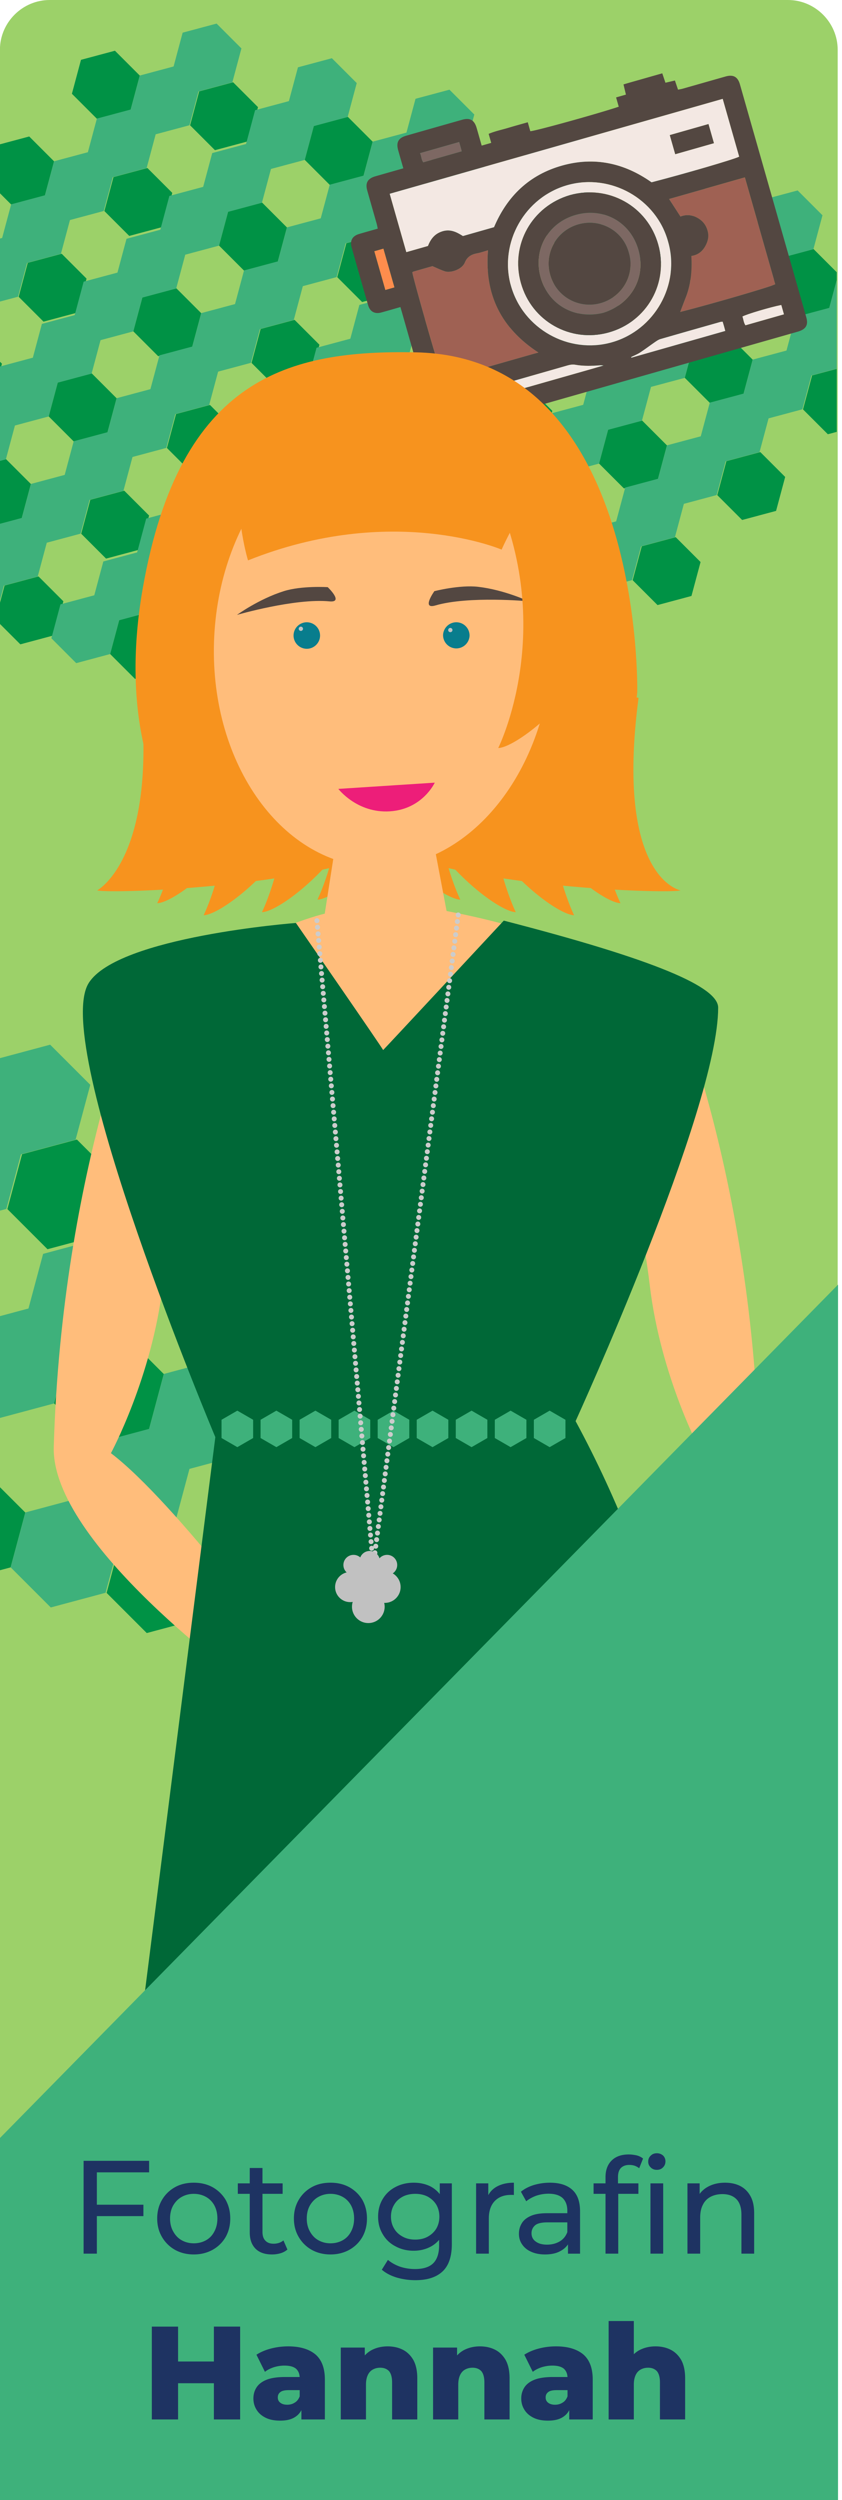<svg viewBox="0 0 127 377" xmlns="http://www.w3.org/2000/svg" fill-rule="evenodd" clip-rule="evenodd" stroke-linecap="round" stroke-linejoin="round"><path d="M126.349 7.506C126.348 3.389 122.96.001 118.843 0H7.495C3.378.001-.01 3.389-.011 7.506v361.801c.001 4.117 3.389 7.505 7.506 7.506h111.348c4.117-.001 7.505-3.389 7.506-7.506V7.506z" fill="#9cd169" fill-rule="nonzero"/><clipPath id="a"><path d="M126.207 7.506c-.001-4.117-3.389-7.505-7.506-7.506H7.353C3.236.001-.152 3.389-.153 7.506v361.801c.001 4.117 3.389 7.505 7.506 7.506h111.348c4.117-.001 7.505-3.389 7.506-7.506V7.506z"/></clipPath><g clip-path="url(#a)" fill-rule="nonzero"><path d="M-13.641 34.881l-1.372 5.118 3.747 3.747 5.119-1.371 1.372-5.119-3.748-3.747-5.118 1.372zm17.829 4.757l-1.372 5.119 3.748 3.747 5.118-1.371 1.372-5.119-3.747-3.747-5.119 1.371z" fill="#009245"/><path d="M-4.774 37.249l-1.371 5.119 3.747 3.747 5.118-1.371 1.372-5.119-3.747-3.747-5.119 1.371z" fill="#3eb17b"/><path d="M1.691 30.785L.319 35.904l3.747 3.747 5.119-1.372 1.372-5.119-3.748-3.747-5.118 1.372z" fill="#3eb17b"/><path d="M-.712 21.951l-1.372 5.119 3.748 3.747 5.118-1.371 1.372-5.119-3.747-3.747-5.119 1.371zm17.829 4.758l-1.371 5.119 3.747 3.747 5.119-1.371 1.371-5.119-3.747-3.747-5.119 1.371z" fill="#009245"/><path d="M8.155 24.32l-1.371 5.119 3.747 3.747 5.119-1.371 1.371-5.119-3.747-3.747-5.119 1.371z" fill="#3eb17b"/><path d="M14.62 17.855l-1.371 5.119 3.747 3.747 5.118-1.371 1.372-5.119-3.747-3.747-5.119 1.371z" fill="#3eb17b"/><path d="M12.217 9.022l-1.371 5.119 3.747 3.747 5.119-1.372 1.371-5.119-3.747-3.747-5.119 1.372zm17.83 4.758l-1.372 5.119 3.747 3.747 5.119-1.372 1.372-5.119-3.748-3.747-5.118 1.372z" fill="#009245"/><path d="M21.085 11.391l-1.372 5.119 3.747 3.747 5.119-1.372 1.372-5.119-3.747-3.747-5.119 1.372z" fill="#3eb17b"/><path d="M27.549 4.926l-1.371 5.119 3.747 3.747 5.119-1.372 1.371-5.118-3.747-3.747-5.119 1.371zM12.617 42.474l-1.371 5.119 3.747 3.747 5.119-1.372 1.371-5.118-3.747-3.748-5.119 1.372z" fill="#3eb17b"/><path d="M21.483 44.85l-1.371 5.118 3.747 3.747 5.119-1.371 1.371-5.119-3.747-3.747-5.119 1.372zm17.83 4.757l-1.372 5.119 3.747 3.747 5.119-1.371 1.371-5.119-3.747-3.747-5.118 1.371z" fill="#009245"/><path d="M30.351 47.218l-1.372 5.119 3.747 3.747 5.119-1.371 1.372-5.119-3.748-3.747-5.118 1.371zM19.082 36.009l-1.372 5.119 3.748 3.747 5.118-1.371 1.372-5.119-3.747-3.747-5.119 1.371z" fill="#3eb17b"/><path d="M36.815 40.754l-1.371 5.119 3.747 3.747 5.119-1.372 1.371-5.119-3.747-3.747-5.119 1.372zM25.547 29.545l-1.372 5.118 3.747 3.748 5.119-1.372 1.372-5.119-3.748-3.747-5.118 1.372z" fill="#3eb17b"/><path d="M34.413 31.92l-1.372 5.119 3.747 3.747 5.119-1.371 1.371-5.119-3.747-3.747-5.118 1.371zm17.829 4.758l-1.372 5.119 3.748 3.747 5.118-1.372 1.372-5.118-3.747-3.747-5.119 1.371z" fill="#009245"/><path d="M43.28 34.289l-1.372 5.119 3.748 3.747 5.118-1.372 1.372-5.118-3.747-3.747-5.119 1.371zM32.011 23.08l-1.371 5.119 3.747 3.747 5.119-1.372 1.371-5.118-3.747-3.748-5.119 1.372z" fill="#3eb17b"/><path d="M49.745 27.824l-1.372 5.119 3.747 3.747 5.119-1.371 1.372-5.119-3.748-3.747-5.118 1.371zM38.476 16.615l-1.372 5.119 3.748 3.747 5.118-1.371 1.372-5.119-3.747-3.747-5.119 1.371z" fill="#3eb17b"/><path d="M47.342 18.991L45.97 24.11l3.747 3.747 5.119-1.372 1.372-5.119-3.747-3.747-5.119 1.372zm17.829 4.758L63.8 28.868l3.747 3.747 5.119-1.372 1.371-5.119-3.747-3.747-5.119 1.372z" fill="#009245"/><path d="M56.209 21.36l-1.371 5.119 3.747 3.747 5.119-1.372 1.371-5.119-3.747-3.747-5.119 1.372zM44.941 10.151l-1.372 5.118 3.747 3.747 5.119-1.371 1.372-5.119-3.748-3.747-5.118 1.372z" fill="#3eb17b"/><path d="M62.674 14.895l-1.372 5.119 3.748 3.747 5.118-1.372 1.372-5.118-3.747-3.747-5.119 1.371zM47.742 52.443l-1.372 5.119 3.747 3.747 5.119-1.372 1.372-5.118-3.747-3.748-5.119 1.372z" fill="#3eb17b"/><path d="M56.608 54.819l-1.372 5.118 3.747 3.747 5.119-1.371 1.372-5.119-3.747-3.747-5.119 1.372zm17.829 4.757l-1.371 5.119 3.747 3.747 5.119-1.371 1.371-5.119-3.747-3.747-5.119 1.371z" fill="#009245"/><path d="M65.475 57.187l-1.371 5.119 3.747 3.747 5.119-1.371 1.371-5.119-3.747-3.747-5.119 1.371zM54.207 45.978l-1.372 5.119 3.747 3.747 5.119-1.371 1.371-5.119-3.747-3.747-5.118 1.371z" fill="#3eb17b"/><path d="M71.94 50.723l-1.372 5.119 3.748 3.747 5.118-1.372 1.372-5.119-3.747-3.747-5.119 1.372zM60.671 39.514L59.3 44.632l3.747 3.747 5.119-1.371 1.371-5.119-3.747-3.747-5.119 1.372z" fill="#3eb17b"/><path d="M69.537 41.889l-1.371 5.119 3.747 3.747 5.119-1.371 1.371-5.119-3.747-3.747-5.119 1.371zm17.829 4.758l-1.371 5.119 3.747 3.747 5.119-1.372 1.371-5.118-3.747-3.747-5.119 1.371z" fill="#009245"/><path d="M78.405 44.258l-1.372 5.119 3.747 3.747 5.119-1.372 1.372-5.118-3.748-3.747-5.118 1.371zM67.136 33.049l-1.372 5.119 3.747 3.747 5.119-1.372 1.372-5.119-3.747-3.747-5.119 1.372z" fill="#3eb17b"/><path d="M84.869 37.793l-1.371 5.119 3.747 3.747 5.119-1.371 1.371-5.119-3.747-3.747-5.119 1.371zM73.601 26.584l-1.372 5.119 3.747 3.747 5.119-1.371 1.371-5.119-3.747-3.747-5.118 1.371z" fill="#3eb17b"/><path d="M82.466 28.96l-1.371 5.119 3.747 3.747 5.119-1.372 1.371-5.119-3.747-3.747-5.119 1.372zm17.83 4.758l-1.372 5.119 3.747 3.747 5.119-1.372 1.372-5.119-3.747-3.747-5.119 1.372z" fill="#009245"/><path d="M91.334 31.329l-1.372 5.119 3.748 3.747 5.118-1.372 1.372-5.119-3.747-3.747-5.119 1.372zM80.065 20.12l-1.371 5.118 3.747 3.747 5.119-1.371 1.371-5.119-3.747-3.747-5.119 1.372z" fill="#3eb17b"/><path d="M97.799 24.864l-1.372 5.119 3.747 3.747 5.119-1.372 1.372-5.118-3.748-3.747-5.118 1.371zM82.866 62.412l-1.371 5.119 3.747 3.747 5.119-1.372 1.371-5.119-3.747-3.747-5.119 1.372z" fill="#3eb17b"/><path d="M91.732 64.787l-1.371 5.119 3.747 3.747 5.119-1.371 1.371-5.119-3.747-3.747-5.119 1.371zm17.83 4.758l-1.372 5.119 3.747 3.747 5.119-1.371 1.372-5.119-3.748-3.747-5.118 1.371z" fill="#009245"/><path d="M100.6 67.156l-1.372 5.119 3.747 3.747 5.119-1.371 1.372-5.119-3.747-3.747-5.119 1.371zM89.331 55.947l-1.371 5.119 3.747 3.747 5.118-1.371 1.372-5.119-3.747-3.747-5.119 1.371z" fill="#3eb17b"/><path d="M107.065 60.692l-1.372 5.119 3.747 3.747 5.119-1.372 1.371-5.119-3.747-3.747-5.118 1.372zM95.796 49.483l-1.372 5.118 3.747 3.747 5.119-1.371 1.372-5.119-3.747-3.747-5.119 1.372z" fill="#3eb17b"/><path d="M104.662 51.858l-1.372 5.119 3.747 3.747 5.119-1.371 1.372-5.119-3.748-3.747-5.118 1.371zm17.829 4.758l-1.372 5.119 3.748 3.747 5.118-1.372 1.372-5.118-3.747-3.748-5.119 1.372z" fill="#009245"/><path d="M113.529 54.227l-1.371 5.119 3.747 3.747 5.119-1.372 1.371-5.118-3.747-3.747-5.119 1.371zM102.26 43.018l-1.371 5.119 3.747 3.747 5.119-1.372 1.371-5.119-3.747-3.747-5.119 1.372z" fill="#3eb17b"/><path d="M119.994 47.762l-1.372 5.119 3.747 3.747 5.119-1.371 1.372-5.119-3.747-3.747-5.119 1.371zm-11.269-11.209l-1.371 5.119 3.747 3.747 5.118-1.371 1.372-5.119-3.747-3.747-5.119 1.371z" fill="#3eb17b"/><path d="M117.591 38.929l-1.372 5.119 3.748 3.747 5.118-1.372 1.372-5.119-3.747-3.747-5.119 1.372z" fill="#009245"/><path d="M126.459 41.298l-1.372 5.118 3.747 3.748 5.119-1.372 1.371-5.119-3.747-3.747-5.118 1.372zM115.19 30.089l-1.372 5.118 3.747 3.747 5.119-1.371 1.372-5.119-3.747-3.747-5.119 1.372z" fill="#3eb17b"/><path d="M-8.574 52.469l-1.371 5.118 3.747 3.748 5.119-1.372 1.371-5.119-3.747-3.747-5.119 1.372zM.692 88.296l-1.371 5.119 3.747 3.747 5.118-1.371 1.372-5.119-3.747-3.747-5.119 1.371z" fill="#009245"/><path d="M-8.27 85.907l-1.371 5.119 3.747 3.747 5.119-1.371 1.371-5.119-3.747-3.747-5.119 1.371z" fill="#3eb17b"/><path d="M-1.805 79.443l-1.372 5.118 3.748 3.748 5.118-1.372 1.372-5.119-3.747-3.747-5.119 1.372zm-11.269-11.21l-1.371 5.119 3.747 3.747 5.118-1.371 1.372-5.119-3.747-3.747-5.119 1.371z" fill="#3eb17b"/><path d="M-4.208 70.609l-1.372 5.119 3.748 3.747 5.118-1.372 1.372-5.118-3.747-3.748-5.119 1.372zm17.829 4.758l-1.371 5.119 3.747 3.747 5.119-1.372 1.371-5.118-3.747-3.748-5.119 1.372z" fill="#009245"/><path d="M4.66 72.978l-1.372 5.119 3.747 3.747 5.119-1.372 1.372-5.118-3.748-3.748-5.118 1.372zM-6.609 61.769l-1.372 5.118 3.747 3.748 5.119-1.372 1.372-5.119-3.747-3.747-5.119 1.372z" fill="#3eb17b"/><path d="M11.124 66.513l-1.371 5.119 3.747 3.747 5.119-1.371 1.371-5.119-3.747-3.747-5.119 1.371zM-.145 55.304l-1.371 5.119 3.747 3.747 5.119-1.372 1.371-5.118-3.747-3.748-5.119 1.372z" fill="#3eb17b"/><path d="M8.721 57.68L7.35 62.798l3.747 3.748 5.119-1.372 1.371-5.119-3.747-3.747-5.119 1.372zm17.83 4.758l-1.372 5.118 3.747 3.748 5.119-1.372 1.372-5.119-3.747-3.747-5.119 1.372z" fill="#009245"/><path d="M17.589 60.049l-1.372 5.118 3.748 3.748 5.118-1.372 1.372-5.119-3.747-3.747-5.119 1.372zM6.32 48.839l-1.371 5.119 3.747 3.747 5.119-1.371 1.371-5.119-3.747-3.747-5.119 1.371z" fill="#3eb17b"/><path d="M24.054 53.584l-1.372 5.119 3.747 3.747 5.119-1.372 1.372-5.118-3.748-3.748-5.118 1.372zM9.121 91.132L7.75 96.25l3.747 3.748 5.119-1.372 1.371-5.119-3.747-3.747-5.119 1.372z" fill="#3eb17b"/><path d="M17.987 93.507l-1.371 5.119 3.747 3.747 5.119-1.371 1.371-5.119-3.747-3.747-5.119 1.371zm17.83 4.758l-1.372 5.119 3.747 3.747 5.119-1.371 1.372-5.119-3.748-3.747-5.118 1.371z" fill="#009245"/><path d="M26.855 95.876l-1.372 5.119 3.747 3.747 5.119-1.371 1.372-5.119-3.747-3.747-5.119 1.371zM15.586 84.667l-1.372 5.119 3.748 3.747 5.118-1.372 1.372-5.118-3.747-3.748-5.119 1.372z" fill="#3eb17b"/><path d="M33.319 89.412l-1.371 5.118 3.747 3.748 5.119-1.372 1.371-5.119-3.747-3.747-5.119 1.372zm-11.268-11.21l-1.372 5.119 3.747 3.747 5.119-1.371 1.372-5.119-3.748-3.747-5.118 1.371z" fill="#3eb17b"/><path d="M30.917 80.578l-1.372 5.119 3.747 3.747 5.119-1.372 1.372-5.118-3.748-3.748-5.118 1.372zm17.829 4.758l-1.372 5.119 3.748 3.747 5.118-1.372 1.372-5.118-3.747-3.748-5.119 1.372z" fill="#009245"/><path d="M39.784 82.947l-1.371 5.119 3.747 3.747 5.119-1.372 1.371-5.118-3.747-3.748-5.119 1.372zM28.515 71.738l-1.371 5.118 3.747 3.748 5.119-1.372 1.371-5.119-3.747-3.747-5.119 1.372z" fill="#3eb17b"/><path d="M46.249 76.482l-1.372 5.119 3.747 3.747 5.119-1.371 1.372-5.119-3.747-3.747-5.119 1.371zM34.98 65.273l-1.372 5.119 3.748 3.747 5.118-1.372 1.372-5.118-3.747-3.748-5.119 1.372z" fill="#3eb17b"/><path d="M43.846 67.649l-1.372 5.118 3.748 3.748 5.118-1.372 1.372-5.119-3.747-3.747-5.119 1.372zm17.829 4.758l-1.371 5.118 3.747 3.748 5.119-1.372 1.371-5.119-3.747-3.747-5.119 1.372z" fill="#009245"/><path d="M52.713 70.018l-1.371 5.118 3.747 3.748 5.119-1.372 1.371-5.119-3.747-3.747-5.119 1.372zm-11.268-11.21l-1.372 5.119 3.747 3.747 5.119-1.371 1.372-5.119-3.748-3.747-5.118 1.371z" fill="#3eb17b"/><path d="M59.178 63.553l-1.371 5.119 3.747 3.747 5.119-1.372 1.371-5.118-3.747-3.748-5.119 1.372zm-14.932 37.548l-1.372 5.118 3.748 3.748 5.118-1.372 1.372-5.119-3.747-3.747-5.119 1.372z" fill="#3eb17b"/><path d="M53.112 103.476l-1.372 5.119 3.748 3.747 5.118-1.371 1.372-5.119-3.747-3.747-5.119 1.371zm17.829 4.758l-1.371 5.119 3.747 3.747 5.119-1.371 1.371-5.119-3.747-3.747-5.119 1.371z" fill="#009245"/><path d="M61.979 105.845l-1.371 5.119 3.747 3.747 5.119-1.371 1.371-5.119-3.747-3.747-5.119 1.371zM50.711 94.636l-1.372 5.119 3.747 3.747 5.119-1.372 1.372-5.118-3.748-3.748-5.118 1.372z" fill="#3eb17b"/><path d="M68.444 99.381l-1.372 5.118 3.748 3.748 5.118-1.372 1.372-5.119-3.747-3.747-5.119 1.372zm-11.269-11.21l-1.371 5.119 3.747 3.747 5.119-1.371 1.371-5.119-3.747-3.747-5.119 1.371z" fill="#3eb17b"/><path d="M66.041 90.547l-1.371 5.119 3.747 3.747 5.119-1.372 1.371-5.118-3.747-3.748-5.119 1.372zm17.83 4.758l-1.372 5.119 3.747 3.747 5.119-1.372 1.372-5.118-3.748-3.748-5.118 1.372z" fill="#009245"/><path d="M74.909 92.916l-1.372 5.119 3.747 3.747 5.119-1.372 1.372-5.118-3.748-3.748-5.118 1.372zM63.64 81.707l-1.372 5.118 3.748 3.748 5.118-1.372 1.372-5.119-3.747-3.747-5.119 1.372z" fill="#3eb17b"/><path d="M81.373 86.451l-1.371 5.119 3.747 3.747 5.119-1.371 1.371-5.119-3.747-3.747-5.119 1.371zM70.105 75.242l-1.372 5.119 3.747 3.747 5.119-1.372 1.372-5.118-3.748-3.748-5.118 1.372z" fill="#3eb17b"/><path d="M78.971 77.618l-1.372 5.118 3.747 3.748 5.119-1.372 1.372-5.119-3.748-3.747-5.118 1.372zM96.8 82.376l-1.372 5.118 3.748 3.748 5.118-1.372 1.372-5.119-3.747-3.747-5.119 1.372z" fill="#009245"/><path d="M87.838 79.987l-1.372 5.118 3.748 3.748 5.118-1.372 1.372-5.119-3.747-3.747-5.119 1.372zm-11.269-11.21l-1.371 5.119 3.747 3.747 5.119-1.371 1.371-5.119-3.747-3.747-5.119 1.371z" fill="#3eb17b"/><path d="M94.303 73.522l-1.372 5.119 3.747 3.747 5.119-1.372 1.372-5.118-3.748-3.748-5.118 1.372z" fill="#3eb17b"/><path d="M3.328 174.053l-2.215 8.27 6.053 6.053 8.269-2.216 2.216-8.269-6.053-6.054-8.27 2.216z" fill="#009245"/><path d="M-11.15 170.194l-2.215 8.269 6.053 6.054 8.27-2.216 2.215-8.269-6.053-6.054-8.27 2.216z" fill="#3eb17b"/><path d="M-.706 159.75l-2.216 8.269 6.054 6.054 8.269-2.216 2.216-8.269-6.054-6.054-8.269 2.216z" fill="#3eb17b"/><path d="M-10.506 224.246l-2.216 8.27 6.054 6.053 8.269-2.216 2.216-8.269-6.054-6.053-8.269 2.215zm28.803 7.687l-2.215 8.269 6.053 6.054 8.27-2.216 2.215-8.269-6.053-6.054-8.27 2.216z" fill="#009245"/><path d="M3.819 228.073l-2.215 8.27 6.053 6.053 8.27-2.216 2.215-8.269-6.053-6.053-8.27 2.215z" fill="#3eb17b"/><path d="M14.263 217.63l-2.216 8.269 6.054 6.054 8.269-2.216 2.216-8.27-6.054-6.053-8.269 2.216zm-18.205-18.109l-2.215 8.269 6.053 6.054 8.27-2.216 2.215-8.269-6.053-6.054-8.27 2.216z" fill="#3eb17b"/><path d="M10.381 203.359l-2.215 8.269 6.053 6.054 8.27-2.216 2.215-8.269-6.053-6.054-8.27 2.216z" fill="#009245"/><path d="M24.707 207.186l-2.216 8.269 6.054 6.054 8.269-2.216 2.216-8.269-6.054-6.054-8.269 2.216zM6.502 189.077l-2.216 8.27 6.054 6.053 8.269-2.215 2.216-8.27-6.054-6.053-8.269 2.215z" fill="#3eb17b"/><path d="M16.946 178.634l-2.216 8.269 6.054 6.054 8.269-2.216 2.216-8.269-6.054-6.054-8.269 2.216z" fill="#3eb17b"/><path d="M27.389 168.19l-2.215 8.269 6.053 6.054 8.27-2.216 2.215-8.269-6.053-6.054-8.27 2.216z" fill="#3eb17b"/></g><path d="M60.397 46.301c-1.052.3-1.973.573-2.9.823-.974.263-1.694-.132-1.975-1.103-.835-2.893-1.659-5.789-2.476-8.687-.294-1.043.091-1.743 1.113-2.048.917-.273 1.84-.527 2.818-.806-.059-.274-.099-.516-.165-.751-.47-1.665-.951-3.326-1.418-4.992-.322-1.147.057-1.812 1.216-2.148 1.378-.399 2.759-.788 4.224-1.205-.268-.94-.523-1.822-.771-2.707-.341-1.215.02-1.874 1.228-2.22 2.802-.803 5.605-1.602 8.41-2.396 1.197-.339 1.846.039 2.2 1.263.248.858.49 1.719.751 2.633l1.44-.41-.388-1.362c1.003-.423 2.003-.618 2.971-.91.947-.286 1.903-.546 2.927-.838l.385 1.351c.881-.058 10.162-2.638 13.338-3.696l-.4-1.403 1.484-.423-.366-1.536c.964-.29 1.94-.557 2.912-.836.952-.273 1.905-.543 2.935-.837l.479 1.419 1.43-.334.467 1.379c.23-.047.473-.081.706-.147 2.158-.611 4.313-1.23 6.471-1.84 1.156-.326 1.835.045 2.162 1.191 3.339 11.706 6.674 23.413 10.007 35.121.335 1.177-.056 1.819-1.307 2.175-13.524 3.855-27.049 7.708-40.573 11.562-4.036 1.15-8.07 2.304-12.109 3.442a2.84 2.84 0 01-1.021.097c-.555-.053-.908-.416-1.1-.928-.079-.209-.128-.43-.189-.645l-4.635-16.266c-.087-.3-.173-.602-.281-.982zm48.609-31.391L58.78 29.221l2.507 8.799 3.26-.929c.417-1.071 1.04-1.871 2.21-2.22 1.224-.365 2.17.16 3.067.722l4.693-1.337c1.983-4.676 5.308-7.887 10.233-9.279 4.922-1.392 9.437-.382 13.522 2.513 4.983-1.282 12.499-3.482 13.217-3.869-.824-2.886-1.647-5.775-2.483-8.711zM81.198 53.154c-5.606-3.665-8.133-8.74-7.587-15.416-.604.172-1.111.36-1.635.456-.867.159-1.507.513-1.868 1.396-.426 1.042-2.133 1.603-2.996 1.324-.628-.203-1.226-.503-1.889-.781-.922.263-1.906.542-2.889.826-.054.016-.096.07-.144.106.195 1.254 4.314 15.566 4.659 16.177l14.349-4.088zm23.077-14.562c.13 2.262-.074 4.357-.883 6.369-.269.668-.516 1.346-.797 2.082 4.68-1.182 13.614-3.788 14.345-4.176l-4.592-16.117-11.431 3.257 1.72 2.651c.83-.33 1.665-.284 2.503.169.869.469 1.382 1.14 1.615 2.102.169.696.037 1.306-.248 1.918-.443.948-1.141 1.582-2.232 1.745zm-3.496-2.133c-1.773-6.514-8.686-10.327-15.1-8.571-6.579 1.801-10.403 8.737-8.632 15.152 1.811 6.56 8.739 10.389 15.17 8.603 6.533-1.815 10.414-8.75 8.562-15.184zm8.615 13.444a24.15 24.15 0 00-.397-1.397c-.151.016-.244.013-.329.037-3.02.858-6.041 1.713-9.056 2.587-.293.085-.563.275-.82.452-.755.52-1.484 1.078-2.252 1.578-.42.273-.897.458-1.348.683l.044.094 14.158-4.034zm-32.518 9.252l14.163-4.036c-.266-.023-.357-.043-.445-.036-1.265.093-2.53.151-3.787-.073-.421-.075-.811-.017-1.218.101-2.801.81-5.606 1.602-8.409 2.404-.234.067-.46.162-.701.248l.397 1.392zM63.358 23.097c.223.479.182 1.002.49 1.378l5.807-1.655-.4-1.404-5.897 1.681zm-3.863 20.24l-1.665-5.843-1.373.391 1.665 5.843 1.373-.391zm13.968 15.288l-5.833 1.662.398 1.398 5.833-1.662-.398-1.398zm44.779-11.228l-.4-1.404c-1.598.306-5.245 1.389-5.857 1.74.16.43.175.916.453 1.318l5.804-1.654z" fill="#534741" fill-rule="nonzero"/><path d="M109.006 14.91l2.482 8.711c-.718.387-8.234 2.587-13.217 3.869-4.086-2.895-8.6-3.905-13.522-2.513-4.924 1.393-8.25 4.604-10.233 9.279l-4.693 1.337c-.897-.562-1.843-1.088-3.067-.722-1.17.349-1.792 1.149-2.21 2.22l-3.26.929-2.507-8.799 50.227-14.311zm-1.324 6.68l-.821-2.882-5.835 1.663.821 2.882 5.835-1.663z" fill="#f3e8e3" fill-rule="nonzero"/><path d="M81.198 53.154l-14.35 4.089c-.344-.611-4.464-14.923-4.659-16.178.048-.036.09-.09.144-.106.983-.284 1.967-.563 2.889-.826.663.278 1.26.577 1.889.781.863.279 2.569-.282 2.996-1.324.361-.882 1.001-1.237 1.868-1.396.524-.096 1.031-.284 1.635-.456-.545 6.675 1.982 11.75 7.588 15.416zm23.077-14.562c1.092-.163 1.79-.797 2.231-1.744.285-.612.417-1.222.248-1.918-.233-.961-.746-1.632-1.615-2.102-.838-.453-1.673-.499-2.503-.169l-1.72-2.651 11.431-3.257 4.592 16.117c-.731.388-9.665 2.994-14.345 4.176.281-.737.529-1.414.797-2.082.81-2.013 1.014-4.109.884-6.37z" fill="#9f6153" fill-rule="nonzero"/><path d="M100.779 36.459c1.853 6.434-2.029 13.368-8.562 15.183-6.431 1.787-13.359-2.043-15.17-8.603-1.771-6.415 2.053-13.351 8.632-15.152 6.414-1.755 13.327 2.058 15.1 8.572zm-14.792-7.043c-5.764 1.677-9.026 7.512-7.423 13.244 1.624 5.81 7.489 9.058 13.202 7.486 5.86-1.612 9.124-7.524 7.52-13.263-1.625-5.815-7.523-9.068-13.299-7.467zm23.407 20.487l-14.158 4.034-.044-.094c.451-.225.928-.41 1.348-.683.768-.5 1.497-1.059 2.252-1.578.257-.176.527-.367.82-.452 3.015-.875 6.036-1.73 9.056-2.587.085-.024.178-.021.329-.037.153.483.285.951.397 1.397zm-32.518 9.252l-.397-1.392c.24-.086.466-.181.701-.248 2.803-.802 5.608-1.595 8.409-2.404.406-.117.797-.176 1.218-.101 1.257.224 2.522.166 3.787.073.089-.007.179.013.445.036l-14.163 4.036z" fill="#f3e8e3" fill-rule="nonzero"/><path d="M63.358 23.097l5.897-1.68.4 1.404-5.807 1.655c-.308-.377-.267-.9-.49-1.379z" fill="#7d6863" fill-rule="nonzero"/><path d="M59.495 43.337l-1.373.391-1.665-5.843 1.373-.391 1.665 5.843z" fill="#fe8d4d" fill-rule="nonzero"/><path d="M73.463 58.625l.398 1.398-5.833 1.662-.398-1.398 5.833-1.662zm44.779-11.228l-5.804 1.654c-.277-.402-.293-.888-.453-1.318.612-.351 4.258-1.434 5.857-1.74l.4 1.404z" fill="#f3e8e3" fill-rule="nonzero"/><path d="M107.682 21.59l-5.836 1.663-.821-2.882 5.835-1.663.822 2.882zm-21.695 7.826c5.776-1.601 11.674 1.652 13.299 7.467 1.604 5.739-1.66 11.651-7.52 13.263-5.714 1.572-11.578-1.676-13.202-7.486-1.602-5.732 1.659-11.567 7.423-13.244zm4.997 17.766c4.209-1.323 6.471-5.3 5.327-9.438-1.18-4.267-5.265-6.493-9.392-5.366-4.286 1.171-6.547 5.299-5.369 9.468 1.193 4.219 5.236 6.359 9.434 5.336z" fill="#534741" fill-rule="nonzero"/><path d="M90.984 47.182c-4.199 1.023-8.241-1.117-9.434-5.336-1.178-4.168 1.083-8.297 5.369-9.468 4.126-1.127 8.212 1.098 9.392 5.366 1.145 4.138-1.118 8.115-5.327 9.438zm3.864-9.074c-.895-3.355-4.295-5.142-7.474-4.302-3.488.921-5.237 4.365-4.422 7.494.915 3.509 4.398 5.288 7.571 4.427 3.402-.923 5.301-4.379 4.325-7.619z" fill="#7d6863" fill-rule="nonzero"/><path d="M94.848 38.108c.976 3.24-.923 6.696-4.325 7.619-3.173.861-6.656-.918-7.571-4.427a6.119 6.119 0 01-.2-1.552 6.146 6.146 0 014.622-5.942c3.179-.84 6.579.947 7.474 4.302z" fill="#534741" fill-rule="nonzero"/><path d="M14.655 134.263s9.773-5.145 6.196-32.44c0 0 41.13-3.606 42.333 20.851.516 10.485-46.132 12.285-48.529 11.589z" fill="#f7931e" fill-rule="nonzero"/><path d="M23.717 136.199s9-18-.746-39.007c0 0 4.181-25.746 17.254 8.892 5.605 14.851-12.679 30.022-16.508 30.115z" fill="#f7931e" fill-rule="nonzero"/><path d="M30.715 138.014s9-18-.746-39.007c0 0 4.181-25.746 17.254 8.892 5.604 14.851-12.68 30.022-16.508 30.115z" fill="#f7931e" fill-rule="nonzero"/><path d="M39.509 137.552s9-18-.746-39.007c0 0 4.181-25.746 17.254 8.892 5.604 14.852-12.68 30.023-16.508 30.115z" fill="#f7931e" fill-rule="nonzero"/><path d="M47.877 135.666s9-18-.746-39.007c0 0 4.181-25.746 17.254 8.892 5.605 14.852-12.679 30.023-16.508 30.115z" fill="#f7931e" fill-rule="nonzero"/><path d="M102.652 134.263s-9.914-1.743-6.338-29.038c0 0-40.989-7.007-42.192 17.449-.514 10.485 46.133 12.285 48.53 11.589z" fill="#f7931e" fill-rule="nonzero"/><path d="M93.59 136.199s-9-18 .746-39.007c0 0-4.181-25.746-17.254 8.892-5.605 14.851 12.68 30.022 16.508 30.115z" fill="#f7931e" fill-rule="nonzero"/><path d="M86.593 138.014s-9-18 .746-39.007c0 0-4.181-25.746-17.254 8.892-5.605 14.851 12.679 30.022 16.508 30.115z" fill="#f7931e" fill-rule="nonzero"/><path d="M77.798 137.552s-9-18 .746-39.007c0 0-4.181-25.746-17.254 8.892-5.604 14.852 12.68 30.023 16.508 30.115z" fill="#f7931e" fill-rule="nonzero"/><path d="M69.43 135.666s-9-18 .746-39.007c0 0-4.181-25.746-17.254 8.892-5.604 14.852 12.68 30.023 16.508 30.115z" fill="#f7931e" fill-rule="nonzero"/><path d="M96.118 104.363c-.802 12.127-27.744 6.492-40.805 20.297-18.507 19.561-39.999-.613-33.773-35.99 5.608-31.869 22.16-35.911 41.163-35.54 34.445.671 33.415 51.233 33.415 51.233z" fill="#f7931e" fill-rule="nonzero"/><path d="M31.115 177.654c0 4.243 3.36 7.68 7.504 7.68h39.994c4.144 0 7.507-3.437 7.507-7.68l1.016-32.68c0-4.243-23.705-8.72-27.846-8.72l-7.445 1.04c-4.145 0-20.73 6.561-20.73 10.803v29.557z" fill="#ffbd7b" fill-rule="nonzero"/><path fill="#483318" fill-rule="nonzero" d="M35.363 185.26h47.595v7.134H35.363z"/><path d="M22.004 147.497S9.35 175.901 8.108 218.173c-.429 14.577 29.045 35.726 29.045 35.726l6.897-3.42s-17.531-23.903-27.319-31.348c0 0 6.178-11.412 7.826-25.332 1.744-14.728 7.31-32.809 6.559-35.786-.752-2.974-9.112-10.516-9.112-10.516zm78.551 0s12.654 28.404 13.896 70.676c.429 14.577-29.044 35.726-29.044 35.726l-6.897-3.42s17.53-23.903 27.319-31.348c0 0-6.178-11.412-7.826-25.332-1.744-14.728-7.31-32.809-6.559-35.786.751-2.977 9.111-10.516 9.111-10.516z" fill="#ffbd7b" fill-rule="nonzero"/><path d="M44.633 139.178s-26.862 2.039-31.254 9.06c-5.816 9.296 19.1 68.476 19.1 68.476l-12.331 97.087s60.35-8.062 76 0c15.649 8.06 16.669-51.504-9.331-99.504 0 0 21.504-47.075 21.504-62.351 0-3.083-9.174-7.145-32.336-13.121 0 0-18.249 19.624-18.2 19.52.049-.104-13.152-19.167-13.152-19.167z" fill="#006837" fill-rule="nonzero"/><path d="M35.797 212.719l-2.384 1.376v2.752l2.384 1.376 2.383-1.376v-2.752l-2.383-1.376zm5.888 0l-2.383 1.376v2.752l2.383 1.376 2.384-1.376v-2.752l-2.384-1.376zm5.889 0l-2.384 1.376v2.752l2.384 1.376 2.383-1.376v-2.752l-2.383-1.376zm5.888 0l-2.384 1.376v2.752l2.384 1.376 2.383-1.376v-2.752l-2.383-1.376zm5.888 0l-2.383 1.376v2.752l2.383 1.376 2.384-1.376v-2.752l-2.384-1.376zm5.889 0l-2.384 1.376v2.752l2.384 1.376 2.383-1.376v-2.752l-2.383-1.376zm5.888 0l-2.383 1.376v2.752l2.383 1.376 2.383-1.376v-2.752l-2.383-1.376zm5.888 0l-2.383 1.376v2.752l2.383 1.376 2.384-1.376v-2.752l-2.384-1.376zm5.889 0l-2.384 1.376v2.752l2.384 1.376 2.383-1.376v-2.752l-2.383-1.376z" fill="#3eb17b" fill-rule="nonzero"/><path d="M65.445 127.263l-14.704-.781-2.649 17.009 20.935 2.706-3.582-18.934z" fill="#ffbd7b" fill-rule="nonzero"/><path d="M83.246 98.515c-.887 18.471-13.012 32.898-27.077 32.221-14.066-.676-24.748-16.2-23.861-34.672.889-18.471 13.012-32.897 27.078-32.22 14.066.676 24.747 16.199 23.86 34.671z" fill="#ffbd7b" fill-rule="nonzero"/><path d="M51.032 118.961l14.544-.941s-1.83 4.006-6.772 4.325c-4.941.319-7.772-3.384-7.772-3.384z" fill="#ed1e79" fill-rule="nonzero"/><path d="M35.743 92.723s3.282-2.391 7.078-3.584c2.699-.846 6.61-.599 6.61-.599s2.49 2.359.267 2.145c-5.249-.499-13.955 2.038-13.955 2.038zm44.002-2.049s-3.671-1.73-7.628-2.186c-2.809-.322-6.601.657-6.601.657s-2.004 2.786.143 2.158c5.059-1.48 14.086-.629 14.086-.629z" fill="#534741" fill-rule="nonzero"/><path d="M46.327 93.835a2.008 2.008 0 011.949 1.999c0 1.098-.903 2-2 2s-2-.902-2-2l.001-.054a2.004 2.004 0 012.05-1.945z" fill="#087d8d" fill-rule="nonzero"/><path d="M45.39 94.495c.173.006.312.15.312.323a.325.325 0 01-.323.323.325.325 0 01-.323-.323v-.008a.328.328 0 01.334-.315z" fill="#c1c1c1" fill-rule="nonzero"/><path d="M68.878 93.835c1.104.03 1.975.95 1.947 2.052a2.01 2.01 0 01-1.998 1.892 2.012 2.012 0 01-2.001-1.998 2.006 2.006 0 012.052-1.946z" fill="#087d8d" fill-rule="nonzero"/><path d="M67.933 94.687a.326.326 0 01.314.332.322.322 0 01-.32.311h-.013a.32.32 0 01-.312-.32v-.009a.325.325 0 01.331-.314z" fill="#c1c1c1" fill-rule="nonzero"/><path d="M75.658 82.879s-16.51-7.078-38.25 1.625c0 0-10.564-34.208 26.54-28.24 27.069 4.353 15.429 18.222 11.71 26.615z" fill="#f7931e" fill-rule="nonzero"/><path d="M75.148 112.801s9-18-.746-39.007c0 0 4.181-25.746 17.254 8.892 5.605 14.852-12.68 30.023-16.508 30.115z" fill="#f7931e" fill-rule="nonzero"/><path d="M47.802 138.83l8.443 96.807m.172-.492l12.712-97.307" fill="none" stroke="#ccc" stroke-width=".75" stroke-dasharray="0,1"/><circle cx="52.813" cy="239.321" r="2.272" fill="#c1c1c1"/><circle cx="55.328" cy="238.499" r="2.272" fill="#c1c1c1"/><circle cx="54.549" cy="237.347" r="1.214" fill="#c1c1c1"/><circle cx="55.554" cy="242.286" r="2.466" fill="#c1c1c1"/><circle cx="55.763" cy="235.406" r="1.529" fill="#c1c1c1"/><circle cx="53.323" cy="235.993" r="1.529" fill="#c1c1c1"/><circle cx="58.383" cy="235.993" r="1.529" fill="#c1c1c1"/><circle cx="58.041" cy="239.321" r="2.387" fill="#c1c1c1"/><path d="M56.248 238.459l-1.749-1.624a2.388 2.388 0 011.749-.763 2.398 2.398 0 012.387 2.387 2.399 2.399 0 01-2.387 2.387 2.41 2.41 0 01-2.387-2.387c0-.503.159-.994.455-1.401l1.932 1.401z" fill="#c1c1c1" fill-rule="nonzero"/><circle cx="58.987" cy="238.459" r=".532" fill="#c1c1c1"/><circle cx="56.341" cy="240.843" r=".532" fill="#c1c1c1"/><circle cx="53.697" cy="238.456" r=".532" fill="#c1c1c1"/><circle cx="58.731" cy="235.406" r=".532" fill="#c1c1c1"/><circle cx="54.016" cy="235.855" r=".5" fill="#c1c1c1"/><path d="M126.4 378.303H0v-55.908L126.4 193.72v184.583z" fill="#3eb17b" fill-rule="nonzero"/><path d="M14.41 332.46h7.22v1.72h-7.22v-1.72zm.2 7.38h-2v-14h9.88v1.74h-7.88v12.26zm14.62.12c-1.06 0-2.02-.24-2.84-.7a5.214 5.214 0 01-1.96-1.94c-.48-.82-.72-1.74-.72-2.78 0-1.06.24-1.98.72-2.8.48-.82 1.14-1.46 1.96-1.92.82-.46 1.78-.68 2.84-.68 1.06 0 2 .22 2.84.68.82.46 1.48 1.1 1.96 1.9.46.82.7 1.76.7 2.82 0 1.06-.24 1.98-.7 2.8-.48.82-1.14 1.46-1.96 1.92-.84.46-1.78.7-2.84.7zm0-1.68c.68 0 1.3-.16 1.84-.46.54-.3.96-.74 1.26-1.32.3-.56.46-1.22.46-1.96 0-.76-.16-1.42-.46-1.98-.3-.54-.72-.98-1.26-1.28-.54-.3-1.16-.46-1.84-.46-.68 0-1.28.16-1.82.46-.54.3-.96.74-1.28 1.28-.32.56-.48 1.22-.48 1.98 0 .74.16 1.4.48 1.96.32.58.74 1.02 1.28 1.32.54.3 1.14.46 1.82.46zm11.8 1.68c-1.06 0-1.9-.28-2.48-.86-.58-.58-.88-1.4-.88-2.46v-9.72h1.92v9.64c0 .58.14 1.02.44 1.32.28.3.68.46 1.22.46.6 0 1.1-.16 1.5-.5l.6 1.38c-.3.26-.64.44-1.04.56-.42.12-.84.18-1.28.18zm-5.16-9.14v-1.58h6.76v1.58h-6.76zm13.98 9.14c-1.06 0-2.02-.24-2.84-.7a5.214 5.214 0 01-1.96-1.94c-.48-.82-.72-1.74-.72-2.78 0-1.06.24-1.98.72-2.8.48-.82 1.14-1.46 1.96-1.92.82-.46 1.78-.68 2.84-.68 1.06 0 2 .22 2.84.68.82.46 1.48 1.1 1.96 1.9.46.82.7 1.76.7 2.82 0 1.06-.24 1.98-.7 2.8-.48.82-1.14 1.46-1.96 1.92-.84.46-1.78.7-2.84.7zm0-1.68c.68 0 1.3-.16 1.84-.46.54-.3.96-.74 1.26-1.32.3-.56.46-1.22.46-1.96 0-.76-.16-1.42-.46-1.98-.3-.54-.72-.98-1.26-1.28-.54-.3-1.16-.46-1.84-.46-.68 0-1.28.16-1.82.46-.54.3-.96.74-1.28 1.28-.32.56-.48 1.22-.48 1.98 0 .74.16 1.4.48 1.96.32.58.74 1.02 1.28 1.32.54.3 1.14.46 1.82.46zm12.8 5.56c-.98 0-1.92-.14-2.82-.4-.92-.28-1.66-.68-2.24-1.18l.92-1.48c.5.42 1.1.76 1.82 1.02.72.24 1.48.36 2.26.36 1.26 0 2.18-.3 2.76-.88.58-.58.88-1.48.88-2.68v-2.24l.2-2.1-.1-2.12v-2.9h1.82v9.16c0 1.86-.46 3.24-1.4 4.12-.94.88-2.3 1.32-4.1 1.32zm-.24-4.44c-1.02 0-1.94-.22-2.74-.66a4.633 4.633 0 01-1.92-1.8c-.48-.78-.72-1.66-.72-2.68 0-1.02.24-1.92.72-2.7.46-.76 1.1-1.36 1.92-1.78.8-.42 1.72-.64 2.74-.64.9 0 1.74.18 2.48.54.74.38 1.34.94 1.8 1.7.44.76.66 1.72.66 2.88 0 1.14-.22 2.1-.66 2.86-.46.76-1.06 1.32-1.8 1.7-.74.38-1.58.58-2.48.58zm.22-1.68c.7 0 1.34-.14 1.88-.44.54-.3.98-.7 1.3-1.22.3-.52.46-1.12.46-1.8 0-.68-.16-1.28-.46-1.8-.32-.52-.76-.92-1.3-1.22-.54-.28-1.18-.42-1.88-.42s-1.34.14-1.88.42c-.56.3-1 .7-1.3 1.22-.32.52-.48 1.12-.48 1.8 0 .68.16 1.28.48 1.8.3.52.74.92 1.3 1.22.54.3 1.18.44 1.88.44zm9.18 2.12v-10.6h1.84v2.88l-.18-.72c.3-.74.78-1.3 1.48-1.68.7-.38 1.54-.58 2.56-.58V331c-.08-.02-.16-.02-.22-.02h-.22c-1.02 0-1.84.3-2.44.92-.6.62-.9 1.5-.9 2.66v5.28h-1.92zm13.86 0v-2.24l-.1-.42v-3.82c0-.82-.24-1.44-.7-1.9-.48-.44-1.2-.66-2.14-.66-.62 0-1.24.1-1.84.3-.6.22-1.1.5-1.52.84l-.8-1.44c.54-.44 1.2-.78 1.98-1.02.76-.22 1.56-.34 2.4-.34 1.46 0 2.58.36 3.36 1.06.78.7 1.18 1.78 1.18 3.24v6.4h-1.82zm-3.48.12c-.78 0-1.48-.14-2.06-.4-.6-.26-1.06-.64-1.38-1.12-.32-.46-.48-1-.48-1.6 0-.58.14-1.1.42-1.56.26-.46.72-.84 1.34-1.12.62-.28 1.44-.42 2.5-.42h3.36v1.38h-3.28c-.96 0-1.6.16-1.94.48-.34.32-.5.7-.5 1.16 0 .52.2.94.62 1.24.42.32.98.48 1.72.48.72 0 1.34-.16 1.9-.48.54-.32.92-.78 1.16-1.4l.38 1.32c-.26.62-.7 1.12-1.34 1.48-.64.38-1.44.56-2.42.56zm9.14-.12V328.3c0-1.04.3-1.88.92-2.5.6-.6 1.46-.92 2.58-.92.42 0 .82.06 1.2.14.38.1.7.26.96.48l-.58 1.46c-.2-.16-.42-.28-.68-.38-.26-.08-.52-.12-.8-.12-.56 0-.98.16-1.28.46-.3.32-.44.78-.44 1.4v1.42l.04.88v9.22h-1.92zm-1.8-9.02v-1.58h6.76v1.58h-6.76zm8.58 9.02v-10.6h1.92v10.6h-1.92zm.96-12.64c-.38 0-.68-.12-.92-.36-.26-.24-.38-.54-.38-.88 0-.36.12-.66.38-.9.24-.24.54-.36.92-.36s.68.12.94.34c.24.24.36.54.36.88 0 .36-.12.66-.36.9-.24.26-.56.38-.94.38zm10.28 1.94c.86 0 1.64.16 2.3.5.66.34 1.16.84 1.54 1.52.38.68.56 1.54.56 2.58v6.1h-1.92v-5.88c0-1.02-.24-1.8-.74-2.32-.5-.52-1.22-.78-2.12-.78-.68 0-1.28.14-1.78.4s-.9.66-1.16 1.18c-.28.52-.42 1.16-.42 1.94v5.46h-1.92v-10.6h1.84v2.86l-.3-.76c.34-.7.88-1.24 1.6-1.62.72-.38 1.56-.58 2.52-.58zm-77.09 21.7h3.96v14h-3.96v-14zm-5.4 14H22.9v-14h3.96v14zm5.68-5.46h-5.96v-3.28h5.96v3.28zm12.92 5.46v-2.02l-.26-.5v-3.72c0-.6-.18-1.06-.54-1.4-.38-.32-.96-.48-1.76-.48-.52 0-1.04.08-1.58.24-.54.18-.98.4-1.36.7l-1.28-2.58c.62-.4 1.36-.72 2.22-.94.86-.22 1.7-.32 2.56-.32 1.76 0 3.12.4 4.1 1.2.96.82 1.44 2.08 1.44 3.8v6.02h-3.54zm-3.2.18c-.86 0-1.6-.14-2.2-.44-.6-.3-1.06-.7-1.36-1.2-.32-.5-.48-1.08-.48-1.7 0-.66.18-1.24.52-1.74.34-.48.86-.86 1.56-1.12.7-.26 1.62-.38 2.74-.38h2.56v1.98h-2.04c-.62 0-1.04.1-1.28.3-.26.2-.38.46-.38.8s.12.6.38.8c.26.2.6.3 1.04.3.42 0 .8-.1 1.14-.32.34-.2.58-.52.74-.94l.52 1.4c-.2.74-.58 1.3-1.16 1.68-.58.4-1.36.58-2.3.58zm16.2-11.2c.84 0 1.6.16 2.28.5.68.34 1.22.88 1.62 1.58.38.7.58 1.62.58 2.74v6.2h-3.8v-5.58c0-.78-.16-1.34-.46-1.7-.32-.34-.76-.52-1.32-.52-.4 0-.76.08-1.1.26-.34.18-.6.46-.78.84-.18.38-.28.86-.28 1.46v5.24h-3.8V354h3.62v3.08l-.7-.9c.42-.78.98-1.38 1.7-1.78.72-.38 1.54-.58 2.44-.58zm13.92 0c.84 0 1.6.16 2.28.5.68.34 1.22.88 1.62 1.58.38.7.58 1.62.58 2.74v6.2h-3.8v-5.58c0-.78-.16-1.34-.46-1.7-.32-.34-.76-.52-1.32-.52-.4 0-.76.08-1.1.26-.34.18-.6.46-.78.84-.18.38-.28.86-.28 1.46v5.24h-3.8V354h3.62v3.08l-.7-.9c.42-.78.98-1.38 1.7-1.78.72-.38 1.54-.58 2.44-.58zm13.48 11.02v-2.02l-.26-.5v-3.72c0-.6-.18-1.06-.54-1.4-.38-.32-.96-.48-1.76-.48-.52 0-1.04.08-1.58.24-.54.18-.98.4-1.36.7l-1.28-2.58c.62-.4 1.36-.72 2.22-.94.86-.22 1.7-.32 2.56-.32 1.76 0 3.12.4 4.1 1.2.96.82 1.44 2.08 1.44 3.8v6.02h-3.54zm-3.2.18c-.86 0-1.6-.14-2.2-.44-.6-.3-1.06-.7-1.36-1.2-.32-.5-.48-1.08-.48-1.7 0-.66.18-1.24.52-1.74.34-.48.86-.86 1.56-1.12.7-.26 1.62-.38 2.74-.38H86v1.98h-2.04c-.62 0-1.04.1-1.28.3-.26.2-.38.46-.38.8s.12.6.38.8c.26.2.6.3 1.04.3.42 0 .8-.1 1.14-.32.34-.2.58-.52.74-.94l.52 1.4c-.2.74-.58 1.3-1.16 1.68-.58.4-1.36.58-2.3.58zm16.2-11.2c.84 0 1.6.16 2.28.5.68.34 1.22.88 1.62 1.58.38.7.58 1.62.58 2.74v6.2h-3.8v-5.58c0-.78-.16-1.34-.46-1.7-.32-.34-.76-.52-1.32-.52-.4 0-.76.08-1.1.26-.34.18-.6.46-.78.84-.18.38-.28.86-.28 1.46v5.24h-3.8V350h3.8v7.08l-.88-.9c.42-.78.98-1.38 1.7-1.78.72-.38 1.54-.58 2.44-.58z" fill="#1e3362" fill-rule="nonzero"/></svg>